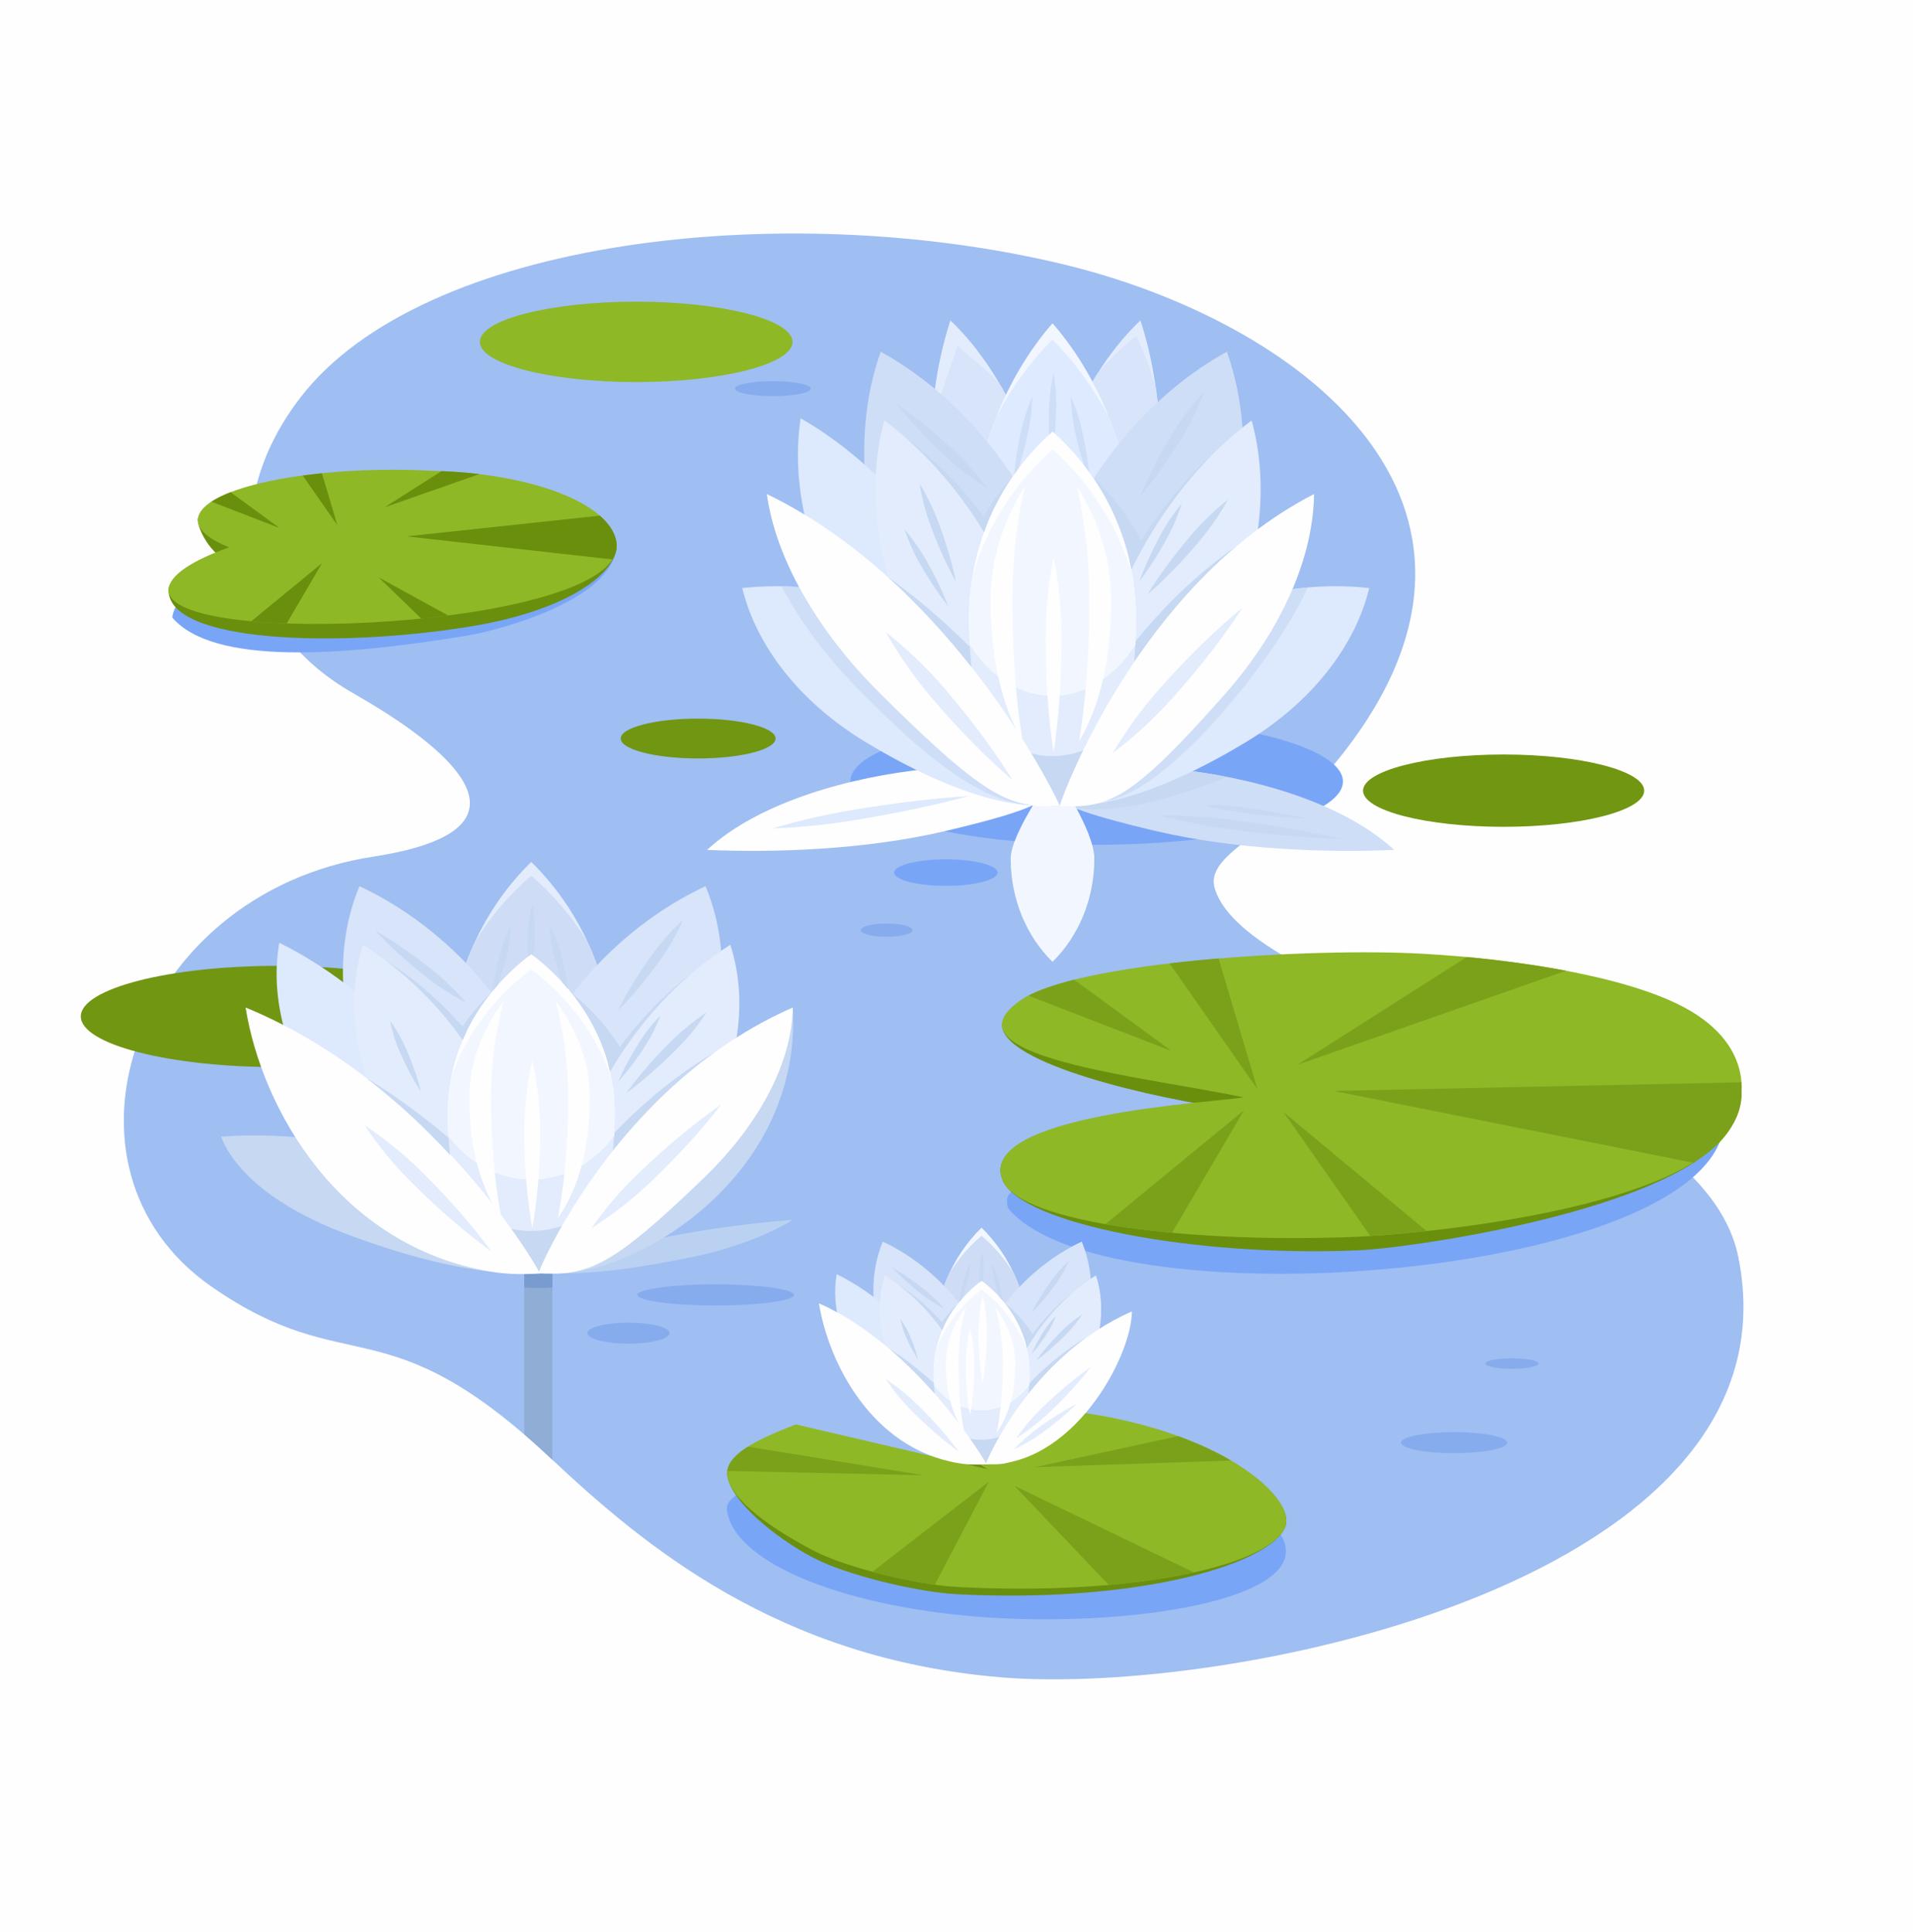 <?xml version="1.0" encoding="utf-8"?>
<!-- Generator: Adobe Illustrator 16.0.0, SVG Export Plug-In . SVG Version: 6.00 Build 0)  -->
<!DOCTYPE svg PUBLIC "-//W3C//DTD SVG 1.1//EN" "http://www.w3.org/Graphics/SVG/1.1/DTD/svg11.dtd">
<svg version="1.1" id="Layer_1" xmlns="http://www.w3.org/2000/svg" xmlns:xlink="http://www.w3.org/1999/xlink" x="0px" y="0px"
	 width="595.276px" height="601.238px" viewBox="0 0 595.276 601.238" enable-background="new 0 0 595.276 601.238"
	 xml:space="preserve">
<rect x="0" y="0" width="595.276" height="601.238" fill="#333333" stroke="none"/>
<g>
	<rect y="0" fill-rule="evenodd" clip-rule="evenodd" fill="#FEFEFE" width="595.277" height="601.237"/>
	<path fill-rule="evenodd" clip-rule="evenodd" fill="#9FBEF2" d="M93.543,123.625c-24.746,32.095-20.494,71.032,16.356,92.104
		c20.24,11.538,66.983,41.485,6.265,50.848c-74.608,11.48-103.776,96.885-50.145,133.961c42.52,29.403,53.547,4.695,105.364,53.281
		c28.942,27.142,70.64,62.3,139.891,68.141c72.199,6.069,249.959-30.406,229.635-130.813
		c-11.68-57.604-151.229-78.705-162.822-114.378c-3.855-11.825,20.75-17.837,40.025-42.574
		c60.576-77.788-13.721-134.563-88.412-152.227C243.468,61.613,131.612,74.325,93.543,123.625L93.543,123.625z"/>
	<path fill-rule="evenodd" clip-rule="evenodd" fill="#79A5F7" d="M149.188,150.167c-0.397-0.029-0.766-0.086-1.163-0.144h-0.198
		c-0.397-0.057-0.794-0.086-1.162-0.143h-0.199c-0.368-0.058-0.737-0.086-1.105-0.115l-0.34-0.057
		c-0.312-0.029-0.624-0.029-0.936-0.058l-0.482-0.058l-0.794-0.057l-0.68-0.058l-0.652-0.028c-0.284-0.029-0.595-0.058-0.879-0.058
		l-0.34-0.028c-0.397-0.028-0.794-0.058-1.191-0.058l-0.227-0.028c-1.134-0.058-2.296-0.086-3.458-0.114
		c-3.855-0.229-7.88-0.344-11.99-0.344c-7.597,0-14.854,0.4-21.487,1.088l0,0c-0.454,0.058-0.907,0.086-1.36,0.143h-0.028
		c-0.397,0.058-0.794,0.086-1.163,0.144l-0.34,0.028l-0.879,0.115l-0.397,0.057l-0.85,0.115l-0.482,0.057l-0.284,0.058l0,0
		c-8.73,1.202-16.186,3.006-21.628,5.182l-0.396,0.144l-0.369,0.172l-0.397,0.172l-0.368,0.143l-0.369,0.172l-0.255,0.114
		c-0.17,0.086-0.312,0.172-0.482,0.258l-0.198,0.086c-0.17,0.086-0.34,0.172-0.51,0.258l-0.113,0.058
		c-0.17,0.086-0.369,0.2-0.539,0.286l-0.085,0.058c-0.17,0.085-0.369,0.2-0.539,0.286l-0.028,0.028
		c-0.199,0.114-0.369,0.229-0.539,0.344h-0.028c-0.199,0.114-0.369,0.229-0.539,0.372l0,0c-2.325,1.546-3.713,3.264-3.997,5.039
		c-0.057,0.143-0.085,0.372-0.085,0.687c0,0.315,0.057,0.659,0.113,0.974c0.482,2.262,2.268,6.241,5.159,9.134
		c-8.759,3.692-16.299,13.714-16.299,17.607c12.756,14.916,53.008,12.024,92.126,5.525c9.383-1.574,44.958-10.937,46.12-27.714
		C192.926,154.918,149.244,150.195,149.188,150.167L149.188,150.167z"/>
	<path fill-rule="evenodd" clip-rule="evenodd" fill="#79A5F7" d="M341.236,262.884c42.207,0,76.648-8.847,76.648-19.698
		c0-10.851-34.441-19.697-76.648-19.697c-42.209,0-76.622,8.847-76.622,19.697C264.614,254.038,299.027,262.884,341.236,262.884
		L341.236,262.884z"/>
	<path fill-rule="evenodd" clip-rule="evenodd" fill="#79A5F7" d="M536.513,347.257c2.523,49.817-190.545,65.679-222.406,29.232
		c-0.85-1.003-0.766-2.291-0.709-3.321c0.682-11.939,101.623-22.188,123.932-24.422c-27.496-4.638-58.139-12.884-59.414-21.702
		l-0.029-0.086c0-0.028,0-0.086-0.027-0.114c0-0.086,0-0.2,0-0.286c-0.086-2.062,1.559-4.323,5.441-6.871
		c0.795-0.544,1.758-1.06,2.836-1.575c0.311-0.143,0.652-0.314,1.02-0.458l0.057-0.028c0.369-0.172,0.738-0.315,1.105-0.458
		l0.057-0.029c0.398-0.143,0.795-0.314,1.191-0.458l0.057-0.028c0.396-0.144,0.822-0.286,1.248-0.43l0.057-0.028
		c0.424-0.144,0.85-0.286,1.275-0.401l0.141-0.057c0.396-0.144,0.822-0.258,1.275-0.401l0.199-0.057
		c0.426-0.114,0.85-0.258,1.305-0.372l0.197-0.058c0.426-0.114,0.879-0.229,1.332-0.344l0.256-0.086
		c0.453-0.114,0.879-0.229,1.332-0.344l0.34-0.057c0.426-0.114,0.879-0.229,1.332-0.315l0.34-0.086l0.057-0.028l0,0
		c8.363-1.918,18.625-3.464,29.709-4.638h0.027l1.078-0.115l1.303-0.143l0.908-0.086c0.453-0.058,0.877-0.086,1.303-0.144
		l1.049-0.086l1.219-0.114l1.332-0.144l0.682-0.057c0.594-0.058,1.189-0.086,1.814-0.144l0.367-0.028l0.086-0.028h0.254
		c0.482-0.058,0.992-0.086,1.475-0.144l0.68-0.028c23.869-1.919-14.881,3.206,1.334,4.065c4.732,0.229,9.609,0.572,14.512,1.002
		h0.057c0.795,0.086,1.588,0.143,2.383,0.229l0.566,0.058l0.879,0.086l0.367,0.028c0.482,0.058,0.992,0.086,1.475,0.144l0.227,0.028
		c0.426,0.058,0.879,0.086,1.332,0.144h0.057c0.766,0.086,1.531,0.172,2.297,0.258l0.426,0.028l1.105,0.144h0.113l1.105,0.143
		l0.793,0.086l0.539,0.086l0.68,0.058l0.625,0.086c0.367,0.057,0.736,0.086,1.105,0.143l0.227,0.028l0.906,0.115l0.736,0.114
		l0.652,0.086l0.709,0.086l0.766,0.114l0.51,0.086l1.021,0.144l0.197,0.028c0.396,0.058,0.766,0.114,1.135,0.172l0.311,0.028
		l1.021,0.172l0.369,0.058c0.396,0.057,0.764,0.114,1.162,0.172l0.17,0.028c0.367,0.058,0.709,0.114,1.076,0.172l0.396,0.058
		c0.369,0.086,0.738,0.143,1.105,0.2l0.143,0.028c0.426,0.058,0.822,0.144,1.219,0.2c14.457,2.52,27.582,5.955,36.709,10.422
		c12.246,6.013,9.779,10.393,10.346,17.894l0,0C536.542,345.683,536.542,346.485,536.513,347.257L536.513,347.257z"/>
	<path fill-rule="evenodd" clip-rule="evenodd" fill="#79A5F7" d="M226.176,469.481c0,0.143,0.028,0.286,0.028,0.429
		c2.381,17.322,39.118,30.835,82.291,33.498c48.104,2.949,102.443-6.929,89.801-26.168c-14.939-22.762-89.234-24.021-121.04-21.645
		c5.074,3.865,13.635,7.759,23.159,11.767l-52.838-9.161c-6.009,1.718-11.168,3.378-14.91,5.124l0,0l-0.028,0.029l-0.142,0.057
		l-0.227,0.115l-0.142,0.057l-0.227,0.114l-0.142,0.058l-0.17,0.114l-0.198,0.086l-0.142,0.058l-0.227,0.144l-0.085,0.028
		l-0.198,0.114l-0.142,0.086l-0.198,0.114l0,0c-0.085,0.058-0.198,0.115-0.284,0.172l-0.057,0.029l-0.198,0.114l-0.057,0.028
		c-0.312,0.2-0.567,0.372-0.822,0.573l-0.057,0.028l-0.17,0.114l-0.057,0.058c-0.057,0.057-0.142,0.086-0.199,0.143l-0.028,0.029
		c-0.283,0.229-0.539,0.458-0.793,0.687l0,0C226.687,467.448,226.176,468.421,226.176,469.481L226.176,469.481z"/>
	<path fill-rule="evenodd" clip-rule="evenodd" fill="#6A8F0D" d="M317.935,313.474c17.348-12.455,90.764-14.373,124.922-12.397
		c28.744,1.632,62.957,6.929,81.184,16.635c23.104,12.34,20.496,27.943,10.943,37.792c-21.855,22.532-97.74,32.982-111.998,33.583
		c-51.193,2.233-105.193-8.245-110.947-21.701c-8.76-20.614,65.791-19.984,74.977-21.674c-30.133-4.065-74.184-14.802-75.203-26.397
		C311.613,317.024,313.937,316.337,317.935,313.474L317.935,313.474z"/>
	<path fill-rule="evenodd" clip-rule="evenodd" fill="#8EB826" d="M317.226,311.527c17.348-12.454,91.473-16.663,125.631-14.716
		c28.744,1.632,62.957,6.929,81.184,16.663c23.104,12.311,20.496,32.181,10.943,42.029c-21.855,22.532-97.74,28.716-111.998,29.346
		c-51.193,2.205-105.193-4.008-110.947-17.464c-8.76-20.614,65.791-24.25,74.977-25.911
		C355.097,334.889,293.102,328.792,317.226,311.527L317.226,311.527z"/>
	<path fill-rule="evenodd" clip-rule="evenodd" fill="#7BA11B" d="M526.847,361.831l-111.826-22.332l126.879-2.69
		c0.539,7.243-2.438,14.057-6.916,18.695C532.773,357.765,530.023,359.883,526.847,361.831L526.847,361.831z M320.003,309.837
		c3.572-1.86,8.447-3.492,14.23-4.953l30.359,22.189L320.003,309.837z M363.941,299.817c4.961-0.602,10.063-1.116,15.25-1.546
		l12.104,40.684L363.941,299.817z M456.435,297.813c10.346,0.974,20.92,2.376,30.898,4.266l-83.566,29.261L456.435,297.813z
		 M443.935,383.103c-7.285,0.802-13.381,1.288-17.52,1.546l-27.041-38.594L443.935,383.103z M364.707,383.647
		c-7.455-0.688-14.43-1.575-20.75-2.691l43.115-35.416L364.707,383.647z"/>
	<path fill-rule="evenodd" clip-rule="evenodd" fill="#6A8F0E" d="M247.663,445.545c-12.898,4.925-21.969,7.387-21.345,13.485
		c0.822,8.017,15.194,19.755,27.042,25.882c10.375,5.382,32.258,10.564,44.306,11.194c53.943,2.863,95.925-8.417,102.048-20.413
		c5.158-10.078-25.314-33.384-82.375-35.53c-10.914-0.43-24.152-2.005-39.998-0.43c6.264,6.441,17.886,12.912,30.019,19.727
		L247.663,445.545z"/>
	<path fill-rule="evenodd" clip-rule="evenodd" fill="#8EB826" d="M247.663,443.284c-12.898,4.925-21.969,9.648-21.345,15.747
		c0.822,8.017,15.194,17.493,27.042,23.62c10.375,5.354,32.258,10.536,44.306,11.194c53.943,2.863,95.925-6.155,102.048-18.151
		c5.158-10.078-25.314-35.646-82.375-37.821c-10.914-0.4-24.152,0.286-39.998,1.861l30.019,17.465L247.663,443.284z"/>
	<path fill-rule="evenodd" clip-rule="evenodd" fill="#7BA11B" d="M232.752,450.184c-3.742,2.348-6.094,4.81-6.435,7.558
		l61.087,1.346L232.752,450.184z M271.474,489.121l36.199-28l-16.782,32.037C284.967,492.328,278.05,490.896,271.474,489.121
		L271.474,489.121z M371.509,489.322l-55.842-26.941l29.338,30.835C354.927,492.356,363.884,491.01,371.509,489.322L371.509,489.322
		z M383.074,454.507l-60.916,2.061l44.447-9.648C372.955,449.21,378.482,451.816,383.074,454.507L383.074,454.507z M298.035,438.102
		l9.496,17.837l-4.166-18.037C301.634,437.958,299.849,438.016,298.035,438.102L298.035,438.102z"/>
	<path fill-rule="evenodd" clip-rule="evenodd" fill="#8EB826" d="M197.972,118.902c26.787,0,48.643-5.611,48.643-12.512
		c0-6.899-21.855-12.511-48.643-12.511c-26.788,0-48.643,5.611-48.643,12.511C149.329,113.291,171.184,118.902,197.972,118.902
		L197.972,118.902z"/>
	<path fill-rule="evenodd" clip-rule="evenodd" fill="#6A8F0D" d="M149.188,152.027L149.188,152.027
		c-0.425-0.057-0.851-0.114-1.276-0.172h-0.113c-0.425-0.057-0.851-0.085-1.304-0.143h-0.085c-0.396-0.058-0.822-0.086-1.247-0.114
		l-0.227-0.029c-0.34-0.028-0.709-0.057-1.078-0.086l-0.51-0.057l-0.822-0.058l-0.68-0.058l-0.709-0.028l-0.85-0.058l-0.425-0.028
		c-0.312-0.028-0.624-0.028-0.936-0.057l-0.567-0.029c-1.134-0.057-2.296-0.086-3.458-0.114c-4.025-0.229-8.192-0.344-12.473-0.344
		c-7.852,0-15.364,0.401-22.252,1.088h-0.028h-0.057c-0.425,0.058-0.822,0.086-1.219,0.144l-0.227,0.028
		c-0.397,0.028-0.765,0.086-1.134,0.114l-0.312,0.029l-0.907,0.114l-0.652,0.086l-0.567,0.086l-0.737,0.086l-0.142,0.028
		c-9.1,1.231-16.81,3.006-22.479,5.211l-0.312,0.114c-0.17,0.058-0.312,0.144-0.482,0.2l-0.312,0.115
		c-0.142,0.057-0.255,0.114-0.397,0.172l-0.368,0.171l-0.369,0.172c-0.142,0.058-0.284,0.115-0.425,0.172l-0.255,0.144
		c-0.142,0.058-0.312,0.143-0.454,0.2l-0.199,0.114c-0.17,0.086-0.34,0.172-0.51,0.258l-0.085,0.058
		c-0.198,0.086-0.396,0.2-0.567,0.314h-0.057c-0.17,0.115-0.369,0.229-0.539,0.344l-0.057,0.028c-0.17,0.086-0.34,0.201-0.51,0.315
		c-2.721,1.775-4.252-1.288-4.252,1.288c0,2.577,3.6,10.508,9.751,12.941c-11.622,4.094-18.878,4.409-18.878,8.847
		c0,16.462,52.639,17.951,93.175,11.452c30.784-4.925,44.929-16.177,46.176-24.05C193.294,161.417,175.72,155.234,149.188,152.027
		L149.188,152.027z"/>
	<path fill-rule="evenodd" clip-rule="evenodd" fill="#8EB826" d="M122.428,146.187c4.28,0,8.447,0.114,12.473,0.343
		c31.805,0.773,56.976,10.994,56.976,23.478c0,25.28-139.436,32.237-139.436,13.628c0-4.438,7.257-9.219,18.878-13.313
		c-6.151-2.434-9.751-5.354-9.751-8.475C61.568,153.201,88.838,146.187,122.428,146.187L122.428,146.187z"/>
	<path fill-rule="evenodd" clip-rule="evenodd" fill="#6A8F0D" d="M139.464,191.537l-21.6-11.824l13.238,12.798
		C133.937,192.224,136.715,191.91,139.464,191.537L139.464,191.537z"/>
	<path fill-rule="evenodd" clip-rule="evenodd" fill="#6A8F0D" d="M89.206,194.028l10.999-18.781L78.179,193.34
		C81.638,193.656,85.323,193.885,89.206,194.028L89.206,194.028z"/>
	<path fill-rule="evenodd" clip-rule="evenodd" fill="#6A8F0D" d="M65.792,156.122l21.175,8.188l-15.222-11.138
		C69.392,154.088,67.379,155.062,65.792,156.122L65.792,156.122z"/>
	<path fill-rule="evenodd" clip-rule="evenodd" fill="#6A8F0D" d="M100.176,147.275l4.791,16.147l-10.771-15.432
		C96.123,147.733,98.107,147.475,100.176,147.275L100.176,147.275z"/>
	<path fill-rule="evenodd" clip-rule="evenodd" fill="#6A8F0D" d="M149.188,147.533l-29.509,10.335l17.716-11.252
		C141.449,146.759,145.389,147.074,149.188,147.533L149.188,147.533z"/>
	<path fill-rule="evenodd" clip-rule="evenodd" fill="#6A8F0D" d="M190.573,174.101l-64.035-7.187l60.123-6.441
		c3.345,2.92,5.216,6.155,5.216,9.534C191.877,171.439,191.395,172.785,190.573,174.101L190.573,174.101z"/>
	<path fill-rule="evenodd" clip-rule="evenodd" fill="#719612" d="M467.886,257.301c24.096,0,43.74-5.039,43.74-11.252
		c0-6.185-19.645-11.252-43.74-11.252c-24.094,0-43.738,5.067-43.738,11.252C424.148,252.262,443.792,257.301,467.886,257.301
		L467.886,257.301z"/>
	<path fill-rule="evenodd" clip-rule="evenodd" fill="#F2F7FF" d="M290.495,418.662c0-14.572,5.782-27.686,14.938-36.618
		c9.156,8.933,14.939,22.046,14.939,36.618C320.373,467.992,290.495,467.992,290.495,418.662L290.495,418.662z"/>
	<path fill-rule="evenodd" clip-rule="evenodd" fill="#CEDDF5" d="M290.495,418.662c0-8.017,1.757-15.604,4.847-22.303
		c2.721-4.438,6.123-8.446,10.091-11.824c3.969,3.378,7.371,7.387,10.092,11.824c3.09,6.699,4.848,14.286,4.848,22.303
		c0,1.861-0.029,3.665-0.113,5.383c-0.113-1.146-0.283-2.291-0.482-3.407c-2.58-7.587-7.625-14.286-14.344-19.354
		c-6.718,5.068-11.764,11.768-14.343,19.354c-0.199,1.116-0.369,2.262-0.482,3.407C290.523,422.327,290.495,420.523,290.495,418.662
		L290.495,418.662z M319.55,431.889c-4.281,31.665-23.954,31.665-28.234,0C298.914,441.166,311.953,441.166,319.55,431.889
		L319.55,431.889z"/>
	<path fill-rule="evenodd" clip-rule="evenodd" fill="#D7E4FA" d="M305.376,416.744c-6.633-13.686-18.028-24.422-30.671-30.377
		c-4.536,10.822-3.997,24.622,2.636,38.308C299.763,470.941,327.798,462.982,305.376,416.744L305.376,416.744z"/>
	<path fill-rule="evenodd" clip-rule="evenodd" fill="#C6D8F2" d="M305.376,416.744c-1.984-4.065-4.365-7.845-7.087-11.338
		c-6.973,6.699-11.225,15.547-11.225,25.224c0,4.581,0.454,8.617,1.19,12.082C307.417,467.419,324.228,455.624,305.376,416.744
		L305.376,416.744z"/>
	<path fill-rule="evenodd" clip-rule="evenodd" fill="#D7E4FA" d="M305.943,416.744c6.635-13.686,18.029-24.422,30.672-30.377
		c4.535,10.822,3.996,24.622-2.637,38.308C311.556,470.941,283.521,462.982,305.943,416.744L305.943,416.744z"/>
	<path fill-rule="evenodd" clip-rule="evenodd" fill="#C6D8F2" d="M305.943,416.744c1.928-3.951,4.252-7.673,6.889-11.108
		c8.447,6.899,13.721,16.663,13.721,27.456c0,2.863-1.844,6.729-4.195,10.536c-4.338,5.411-8.533,8.933-12.219,10.708
		c-3.174-3.551-8.957-10.393-11.792-15.947C299.396,432.547,301.804,425.304,305.943,416.744L305.943,416.744z"/>
	<path fill-rule="evenodd" clip-rule="evenodd" fill="#DDE9FC" d="M260.362,396.531c-1.899,10.765,1.842,23.448,11.537,35.043
		c15.591,18.639,29.452,25.481,36.37,23.764C308.523,455.28,293.669,412.821,260.362,396.531L260.362,396.531z"/>
	<path fill-rule="evenodd" clip-rule="evenodd" fill="#E2ECFC" d="M275.357,396.875c-3.402,10.479-1.474,23.477,6.52,35.988
		c12.841,20.098,19.22,23.619,26.306,22.646C308.439,455.48,306.113,416.514,275.357,396.875L275.357,396.875z"/>
	<path fill-rule="evenodd" clip-rule="evenodd" fill="#E2ECFC" d="M341.037,396.875c3.43,10.479,1.502,23.477-6.492,35.988
		c-12.869,20.098-19.219,23.619-26.334,22.646C307.957,455.48,310.308,416.514,341.037,396.875L341.037,396.875z"/>
	<path fill-rule="evenodd" clip-rule="evenodd" fill="#C6D8F2" d="M310.195,442.826c6.18-8.818,15.506-19.354,28.318-26.884
		c-16.555,11.853-26.221,28.172-29.961,35.645C308.835,449.411,309.345,446.376,310.195,442.826L310.195,442.826z M312.605,455.423
		c-0.736,0.143-1.445,0.229-2.182,0.229C311.16,455.624,311.896,455.538,312.605,455.423L312.605,455.423z"/>
	<path fill-rule="evenodd" clip-rule="evenodd" fill="#C6D8F2" d="M290.495,426.964c0-11.338,5.782-21.473,14.938-28.401
		c9.156,6.929,14.939,17.063,14.939,28.401C320.373,465.214,290.495,465.214,290.495,426.964L290.495,426.964z"/>
	<path fill-rule="evenodd" clip-rule="evenodd" fill="#E2ECFC" d="M290.495,426.964c0-11.338,5.782-21.473,14.938-28.401
		c9.156,6.929,14.939,17.063,14.939,28.401c0,6.185-0.795,11.396-2.098,15.575c-7.285,7.358-18.396,7.358-25.683,0
		C291.288,438.36,290.495,433.149,290.495,426.964L290.495,426.964z"/>
	<path fill-rule="evenodd" clip-rule="evenodd" fill="#FEFEFE" d="M290.495,426.964c0-11.338,5.782-21.473,14.938-28.401
		c9.156,6.929,14.939,17.063,14.939,28.401c0,1.375-0.029,2.72-0.113,4.009c-7.711,10.479-21.97,10.479-29.651,0
		C290.523,429.684,290.495,428.339,290.495,426.964L290.495,426.964z"/>
	<path fill-rule="evenodd" clip-rule="evenodd" fill="#F2F7FF" d="M290.495,426.964c0-2.147,0.198-4.266,0.595-6.327
		c2.58-7.587,7.625-14.286,14.343-19.354c6.719,5.068,11.764,11.768,14.344,19.354c0.396,2.062,0.596,4.18,0.596,6.327
		c0,1.375-0.029,2.72-0.113,4.009c-7.711,10.479-21.97,10.479-29.651,0C290.523,429.684,290.495,428.339,290.495,426.964
		L290.495,426.964z"/>
	<path fill-rule="evenodd" clip-rule="evenodd" fill="#FEFEFE" d="M352.234,408.097c-0.227,14.916-19.049,48.672-45.496,47.555
		C306.511,455.624,320.429,422.011,352.234,408.097L352.234,408.097z"/>
	<path fill-rule="evenodd" clip-rule="evenodd" fill="#FEFEFE" d="M254.834,405.578c2.92,18.209,16.243,45.15,43.285,49.73
		c2.692,0.487,5.499,0.602,8.845,0.344C307.191,455.652,285.902,419.377,254.834,405.578L254.834,405.578z"/>
	<path fill-rule="evenodd" clip-rule="evenodd" fill="#C6D8F2" d="M319.181,418.175c3.826-5.755,8.703-11.366,14.91-16.147
		c-6.207,5.268-10.941,11.366-14.57,17.521l-0.027-0.172l-0.057-0.286l-0.086-0.286l-0.057-0.172
		c-0.027-0.114-0.057-0.229-0.084-0.344L319.181,418.175L319.181,418.175z"/>
	<path fill-rule="evenodd" clip-rule="evenodd" fill="#C6D8F2" d="M290.58,430.343c-4.337-3.665-8.419-7.301-13.805-10.594l0,0
		c5.272,4.523,10.006,9.334,14.06,13.943C290.721,432.633,290.636,431.173,290.58,430.343L290.58,430.343z"/>
	<path fill-rule="evenodd" clip-rule="evenodd" fill="#FEFEFE" d="M309.798,406.981c3.912,5.21,6.123,11.108,6.123,17.321
		c0,9.391-2.268,16.548-5.727,21.473c1.162-6.127,1.844-13.313,1.844-21.559C312.039,418.232,311.273,412.449,309.798,406.981
		L309.798,406.981z"/>
	<path fill-rule="evenodd" clip-rule="evenodd" fill="#FEFEFE" d="M300.472,406.981c-3.912,5.21-6.123,11.108-6.123,17.321
		c0,9.391,2.268,16.548,5.726,21.473c-1.162-6.127-1.843-13.313-1.843-21.559C298.233,418.232,299.027,412.449,300.472,406.981
		L300.472,406.981z"/>
	<path fill-rule="evenodd" clip-rule="evenodd" fill="#FEFEFE" d="M305.773,403.172c-0.822,3.665-1.275,7.473-1.275,11.396
		c0,5.926,0.453,11.194,1.275,15.804c0.822-4.609,1.305-9.878,1.305-15.804C307.078,410.645,306.625,406.837,305.773,403.172
		L305.773,403.172z"/>
	<path fill-rule="evenodd" clip-rule="evenodd" fill="#E2ECFC" d="M275.612,429.14c2.353,3.579,5.188,7.015,8.447,10.278
		c4.933,4.925,9.723,9.019,14.258,12.312c-3.175-4.323-7.171-8.99-12.132-13.914C282.926,434.551,279.382,431.66,275.612,429.14
		L275.612,429.14z"/>
	<path fill-rule="evenodd" clip-rule="evenodd" fill="#E2ECFC" d="M316.205,447.607c3.828-2.462,7.428-5.297,10.771-8.475
		c5.074-4.838,9.186-9.448,12.445-13.714c-4.592,3.235-9.469,7.243-14.543,12.082C321.535,440.678,318.642,444.085,316.205,447.607
		L316.205,447.607z"/>
	<path fill-rule="evenodd" clip-rule="evenodd" fill="#C6D8F2" d="M280.176,410.473c0.369,1.833,0.936,3.665,1.701,5.497
		c1.219,2.749,2.495,5.125,3.798,7.158c-0.539-2.262-1.389-4.781-2.579-7.559C282.302,413.766,281.31,412.048,280.176,410.473
		L280.176,410.473z"/>
	<path fill-rule="evenodd" clip-rule="evenodd" fill="#C6D8F2" d="M328.564,409.529c-1.389,1.402-2.637,2.978-3.742,4.695
		c-1.643,2.576-2.891,4.981-3.826,7.129c1.645-1.832,3.316-4.008,4.961-6.613C327.033,413.05,327.912,411.304,328.564,409.529
		L328.564,409.529z"/>
	<path fill-rule="evenodd" clip-rule="evenodd" fill="#C6D8F2" d="M336.841,408.927c-2.41,1.632-4.678,3.465-6.746,5.555
		c-3.146,3.178-5.697,6.155-7.682,8.933c2.863-2.119,5.895-4.753,9.07-7.902C333.552,413.422,335.339,411.218,336.841,408.927
		L336.841,408.927z"/>
	<path fill-rule="evenodd" clip-rule="evenodd" fill="#C6D8F2" d="M305.632,389.574c-0.482,1.804-0.766,3.693-0.822,5.64
		c-0.057,1.346-0.057,2.605,0,3.808c0.197-0.143,0.426-0.314,0.623-0.458c0.143,0.086,0.283,0.2,0.396,0.286
		c0.113-1.145,0.199-2.348,0.256-3.607C306.142,393.295,306,391.406,305.632,389.574L305.632,389.574z"/>
	<path fill-rule="evenodd" clip-rule="evenodd" fill="#C6D8F2" d="M301.804,393.181c-0.85,1.718-1.529,3.521-2.012,5.411
		c-0.623,2.376-0.992,4.523-1.22,6.499c0.256-0.315,0.54-0.63,0.794-0.916c0.625-1.633,1.162-3.407,1.674-5.326
		C301.521,396.931,301.777,395.042,301.804,393.181L301.804,393.181z"/>
	<path fill-rule="evenodd" clip-rule="evenodd" fill="#C6D8F2" d="M308.722,393.181c0.057,1.86,0.311,3.75,0.793,5.668
		c0.453,1.719,0.965,3.321,1.502,4.781c0.34,0.373,0.652,0.716,0.965,1.089c-0.227-1.861-0.625-3.923-1.219-6.127
		C310.281,396.703,309.572,394.899,308.722,393.181L308.722,393.181z"/>
	<path fill-rule="evenodd" clip-rule="evenodd" fill="#C6D8F2" d="M332.589,392.408c-2.041,1.89-3.939,4.008-5.613,6.355
		c-2.521,3.522-4.479,6.786-5.951,9.792c2.438-2.491,4.959-5.468,7.482-8.99C330.179,397.247,331.541,394.841,332.589,392.408
		L332.589,392.408z"/>
	<path fill-rule="evenodd" clip-rule="evenodd" fill="#C6D8F2" d="M293.754,407.209c-1.786-2.09-3.827-4.094-6.18-5.955
		c-3.543-2.806-6.888-5.096-10.035-6.899c2.353,2.548,5.272,5.239,8.816,8.045C288.68,404.261,291.175,405.864,293.754,407.209
		L293.754,407.209z"/>
	<path fill-rule="evenodd" clip-rule="evenodd" fill="#C6D8F2" d="M279.468,399.737L279.468,399.737
		c5.584,4.209,10.091,9.076,13.72,14.144c0.227-0.516,0.453-1.03,0.708-1.518C289.956,407.725,285.222,403.402,279.468,399.737
		L279.468,399.737z"/>
	<path fill-rule="evenodd" clip-rule="evenodd" fill="#FEFEFE" d="M301.861,413.222c-0.85,3.664-1.275,7.501-1.275,11.395
		c0,5.955,0.455,11.224,1.275,15.833c0.822-4.609,1.305-9.878,1.305-15.833C303.166,420.723,302.712,416.886,301.861,413.222
		L301.861,413.222z"/>
	<path fill-rule="evenodd" clip-rule="evenodd" fill="#E2ECFC" d="M315.582,450.986c3.09-1.432,6.066-3.149,8.844-5.183
		c4.252-3.092,7.768-6.099,10.631-8.933c-3.742,1.918-7.768,4.409-12.02,7.501C320.23,446.405,317.736,448.638,315.582,450.986
		L315.582,450.986z"/>
	<path fill-rule="evenodd" clip-rule="evenodd" fill="#719612" d="M217.247,236.029c13.266,0,24.095-2.777,24.095-6.213
		c0-3.407-10.829-6.185-24.095-6.185s-24.094,2.777-24.094,6.185C193.153,233.251,203.981,236.029,217.247,236.029L217.247,236.029z
		"/>
	<path fill-rule="evenodd" clip-rule="evenodd" fill="#CFDEF7" d="M359.689,258.618c24.832,5.841,53.064,6.786,74.154,5.869
		c-32.543-30.09-115.201-31.207-106.242-17.636C329.669,250,334.857,252.749,359.689,258.618L359.689,258.618z"/>
	<path fill-rule="evenodd" clip-rule="evenodd" fill="#C6D8F2" d="M381.742,241.754c-30.699-6.012-59.641-3.235-54.141,5.097
		c0.963,1.488,2.664,2.892,6.773,4.581C344.523,253.035,360.765,250.458,381.742,241.754L381.742,241.754z"/>
	<path fill-rule="evenodd" clip-rule="evenodd" fill="#FEFEFE" d="M294.151,258.618c-24.831,5.841-53.064,6.786-74.126,5.869
		c32.514-30.09,115.201-31.207,106.215-17.636C324.171,250,319.011,252.749,294.151,258.618L294.151,258.618z"/>
	<path fill-rule="evenodd" clip-rule="evenodd" fill="#F2F7FF" d="M314.503,267.208c0,12.797,5.047,24.278,13.012,32.123
		c7.965-7.845,13.012-19.326,13.012-32.123c0-8.79-11.793-25.997-12.389-26.741C328.138,240.466,314.503,259.105,314.503,267.208
		L314.503,267.208z"/>
	<path fill-rule="evenodd" clip-rule="evenodd" fill="#DDE9FC" d="M296.646,198.122c-20.721-12.568-44.589-17.464-65.679-15.116
		c4.309,17.722,17.575,35.33,38.296,47.87C339.222,273.277,366.605,240.495,296.646,198.122L296.646,198.122z"/>
	<path fill-rule="evenodd" clip-rule="evenodd" fill="#DDE9FC" d="M360.425,198.122c20.721-12.568,44.59-17.464,65.65-15.116
		c-4.279,17.722-17.547,35.33-38.268,47.87C317.849,273.277,290.466,240.495,360.425,198.122L360.425,198.122z"/>
	<path fill-rule="evenodd" clip-rule="evenodd" fill="#E2ECFC" d="M322.837,164.682c5.84-28.517,17.803-51.535,32.033-64.963
		c7.057,21.502,8.504,49.646,2.664,78.133C337.748,274.193,303.052,261.023,322.837,164.682L322.837,164.682z"/>
	<path fill-rule="evenodd" clip-rule="evenodd" fill="#D7E4FA" d="M322.837,164.682c3.885-19.011,10.518-35.588,18.709-48.5
		c3.771-4.381,7.824-8.274,12.047-11.624c2.496,5.097,4.537,10.622,6.123,16.491c2.41,17.35,1.871,36.99-2.182,56.803
		c-5.953,28.945-13.238,47.984-19.984,57.861c-4.111,4.925-8.135,7.559-11.764,7.931C316.8,241.096,312.775,213.611,322.837,164.682
		L322.837,164.682z"/>
	<path fill-rule="evenodd" clip-rule="evenodd" fill="#E2ECFC" d="M327.798,164.682c-5.867-28.517-17.83-51.535-32.06-64.963
		c-7.03,21.502-8.504,49.646-2.665,78.133C312.861,274.193,347.556,261.023,327.798,164.682L327.798,164.682z"/>
	<path fill-rule="evenodd" clip-rule="evenodd" fill="#D7E4FA" d="M321.845,143.008c-3.004-8.561-6.604-16.376-10.602-23.247
		c-3.74-4.581-7.852-7.129-13.237-12.226c-2.239,6.843-5.301,15.289-8.221,24.536c-0.936,14.43,0.057,30.062,3.288,45.78
		c8.59,41.743,19.957,62.9,28.461,65.678c7.568-8.618,12.473-26.826,11.084-48.271c-0.512-5.067-1.248-10.479-2.184-16.291
		C327.175,163.136,324.398,151.626,321.845,143.008L321.845,143.008z"/>
	<path fill-rule="evenodd" clip-rule="evenodd" fill="#F2F7FF" d="M301.521,175.333c0-29.775,10.064-56.488,25.994-74.726
		c15.932,18.237,25.994,44.95,25.994,74.726C353.509,275.968,301.521,275.968,301.521,175.333L301.521,175.333z"/>
	<path fill-rule="evenodd" clip-rule="evenodd" fill="#DEEAFF" d="M301.521,175.333c0-16.405,3.033-31.866,8.447-45.494
		c4.707-9.075,10.631-17.235,17.547-24.164c6.889,6.929,12.842,15.089,17.547,24.164c5.414,13.628,8.447,29.089,8.447,45.494
		c0,3.808-0.086,7.443-0.227,10.965c-0.17-2.348-0.453-4.666-0.822-6.957c-4.479-15.489-13.266-29.117-24.945-39.51
		c-11.678,10.393-20.467,24.021-24.945,39.51c-0.367,2.291-0.65,4.609-0.822,6.957C301.607,182.776,301.521,179.14,301.521,175.333
		L301.521,175.333z M352.064,202.331c-7.455,64.59-41.641,64.619-49.096,0C316.177,221.227,338.853,221.227,352.064,202.331
		L352.064,202.331z"/>
	<path fill-rule="evenodd" clip-rule="evenodd" fill="#CFDEF7" d="M327.402,171.41c-11.537-27.914-31.323-49.816-53.349-61.956
		c-7.88,22.046-6.945,50.246,4.592,78.161C317.65,281.98,366.406,265.776,327.402,171.41L327.402,171.41z"/>
	<path fill-rule="evenodd" clip-rule="evenodd" fill="#C6D8F2" d="M327.402,171.41c-3.43-8.273-7.568-16.032-12.303-23.162
		c-12.131,13.686-19.531,31.723-19.531,51.535c0,9.333,0.766,17.521,2.069,24.65C330.945,274.823,360.199,250.745,327.402,171.41
		L327.402,171.41z"/>
	<path fill-rule="evenodd" clip-rule="evenodd" fill="#CFDEF7" d="M328.423,171.41c11.535-27.914,31.322-49.816,53.348-61.956
		c7.879,22.046,6.945,50.246-4.592,78.161C338.173,281.98,289.417,265.776,328.423,171.41L328.423,171.41z"/>
	<path fill-rule="evenodd" clip-rule="evenodd" fill="#C6D8F2" d="M328.423,171.41c3.344-8.073,7.369-15.66,11.961-22.646
		c14.713,14.058,23.867,33.956,23.867,56.029c0,5.841-3.174,13.743-7.283,21.444c-7.57,11.052-14.883,18.267-21.262,21.874
		c-5.498-7.272-15.59-21.215-20.521-32.553C317,203.676,321.195,188.875,328.423,171.41L328.423,171.41z"/>
	<path fill-rule="evenodd" clip-rule="evenodd" fill="#DDE9FC" d="M249.137,130.154c-3.345,21.959,3.175,47.87,20.041,71.519
		c27.099,38.021,51.251,52.021,63.269,48.5C332.902,250.057,307.048,163.422,249.137,130.154L249.137,130.154z"/>
	<path fill-rule="evenodd" clip-rule="evenodd" fill="#E2ECFC" d="M275.188,130.84c-5.925,21.388-2.551,47.928,11.338,73.466
		c22.366,41.027,33.421,48.214,45.78,46.209C332.759,250.43,328.707,170.952,275.188,130.84L275.188,130.84z"/>
	<path fill-rule="evenodd" clip-rule="evenodd" fill="#E2ECFC" d="M389.48,130.84c5.926,21.388,2.58,47.928-11.338,73.466
		c-22.338,41.027-33.42,48.214-45.779,46.209C331.91,250.43,335.962,170.952,389.48,130.84L389.48,130.84z"/>
	<path fill-rule="evenodd" clip-rule="evenodd" fill="#C6D8F2" d="M335.822,224.663c10.715-18.009,26.957-39.51,49.236-54.913
		c-28.771,24.192-45.609,57.519-52.129,72.778C333.412,238.033,334.318,231.877,335.822,224.663L335.822,224.663z M339.988,250.344
		c-1.275,0.314-2.523,0.458-3.77,0.458C337.494,250.745,338.74,250.601,339.988,250.344L339.988,250.344z"/>
	<path fill-rule="evenodd" clip-rule="evenodd" fill="#C6D8F2" d="M301.521,192.252c0-23.104,10.064-43.833,25.994-57.976
		c15.932,14.143,25.994,34.871,25.994,57.976C353.509,270.328,301.521,270.328,301.521,192.252L301.521,192.252z"/>
	<path fill-rule="evenodd" clip-rule="evenodd" fill="#E2ECFC" d="M301.521,192.252c0-23.104,10.064-43.833,25.994-57.976
		c15.932,14.143,25.994,34.871,25.994,57.976c0,12.655-1.361,23.248-3.656,31.78c-12.643,15.03-32.031,15.03-44.674,0
		C302.882,215.5,301.521,204.908,301.521,192.252L301.521,192.252z"/>
	<path fill-rule="evenodd" clip-rule="evenodd" fill="#FEFEFE" d="M301.521,192.252c0-23.104,10.064-43.833,25.994-57.976
		c15.932,14.143,25.994,34.871,25.994,57.976c0,2.835-0.057,5.583-0.199,8.218c-13.408,21.387-38.182,21.357-51.59,0
		C301.578,197.835,301.521,195.087,301.521,192.252L301.521,192.252z"/>
	<path fill-rule="evenodd" clip-rule="evenodd" fill="#F2F7FF" d="M301.521,192.252c0-4.38,0.369-8.703,1.049-12.912
		c4.479-15.489,13.268-29.117,24.945-39.51c11.68,10.393,20.467,24.021,24.945,39.51c0.68,4.209,1.049,8.532,1.049,12.912
		c0,2.835-0.057,5.583-0.199,8.218c-13.408,21.387-38.182,21.357-51.59,0C301.578,197.835,301.521,195.087,301.521,192.252
		L301.521,192.252z"/>
	<path fill-rule="evenodd" clip-rule="evenodd" fill="#FEFEFE" d="M408.898,153.745c-0.227,19.24-9.639,41.829-27.752,62.329
		c-29.111,32.896-35.828,35.444-51.363,34.729C329.386,250.773,353.593,182.175,408.898,153.745L408.898,153.745z"/>
	<path fill-rule="evenodd" clip-rule="evenodd" fill="#FEFEFE" d="M238.621,153.745c2.636,19.24,14.825,41.829,35.49,62.329
		c33.167,32.896,40.196,35.444,55.645,34.729C330.152,250.773,297.468,182.175,238.621,153.745L238.621,153.745z"/>
	<path fill-rule="evenodd" clip-rule="evenodd" fill="#C6D8F2" d="M351.439,174.331c6.635-11.768,15.109-23.19,25.938-32.954
		c-10.799,10.766-19.049,23.22-25.342,35.76l-0.057-0.372l-0.113-0.544l-0.141-0.573l-0.057-0.372
		c-0.059-0.258-0.115-0.486-0.172-0.716L351.439,174.331L351.439,174.331z"/>
	<path fill-rule="evenodd" clip-rule="evenodd" fill="#C6D8F2" d="M301.777,201.3c-7.541-7.53-16.045-14.974-25.427-21.702
		l0.028,0.058c9.95,9.019,18.624,18.667,25.881,27.886C302.06,205.538,301.89,203.448,301.777,201.3L301.777,201.3z"/>
	<path fill-rule="evenodd" clip-rule="evenodd" fill="#FEFEFE" d="M335.14,151.483c6.803,10.65,10.631,22.646,10.631,35.358
		c0,19.154-3.969,33.756-9.979,43.805c2.041-12.482,3.203-27.142,3.203-44.005C338.996,174.445,337.664,162.649,335.14,151.483
		L335.14,151.483z"/>
	<path fill-rule="evenodd" clip-rule="evenodd" fill="#FEFEFE" d="M318.871,151.483c-6.775,10.65-10.602,22.646-10.602,35.358
		c0,19.154,3.939,33.756,9.949,43.805c-2.041-12.482-3.203-27.142-3.203-44.005C315.015,174.445,316.347,162.649,318.871,151.483
		L318.871,151.483z"/>
	<path fill-rule="evenodd" clip-rule="evenodd" fill="#FEFEFE" d="M327.855,173.299c-1.615,8.217-2.465,16.749-2.465,25.51
		c0,13.313,0.879,25.109,2.465,35.416c1.561-10.307,2.467-22.103,2.467-35.416C330.322,190.048,329.472,181.516,327.855,173.299
		L327.855,173.299z"/>
	<path fill-rule="evenodd" clip-rule="evenodd" fill="#E2ECFC" d="M275.641,196.719c4.11,7.272,9.014,14.286,14.684,20.929
		c8.618,10.078,16.923,18.409,24.804,25.166c-5.5-8.847-12.473-18.352-21.091-28.43C288.369,207.77,282.189,201.873,275.641,196.719
		L275.641,196.719z"/>
	<path fill-rule="evenodd" clip-rule="evenodd" fill="#E2ECFC" d="M346.251,234.368c6.635-5.01,12.928-10.793,18.738-17.292
		c8.844-9.878,16.016-19.24,21.656-27.973c-7.994,6.586-16.469,14.745-25.313,24.651
		C355.521,220.253,350.503,227.182,346.251,234.368L346.251,234.368z"/>
	<path fill-rule="evenodd" clip-rule="evenodd" fill="#CFDEF7" d="M406.886,182.833c-8.732,20.127-42.492,63.359-62.873,66.422
		c8.617-3.12,18.084-11.652,37.133-33.182c9.355-10.594,16.414-21.76,21.063-32.725
		C403.767,183.148,405.326,182.948,406.886,182.833L406.886,182.833z"/>
	<path fill-rule="evenodd" clip-rule="evenodd" fill="#CFDEF7" d="M243.156,182.461c6.038,11.338,14.684,22.961,25.767,33.927
		c12.076,11.996,33.817,33.555,52.215,34.213c-10.744-1.346-20.553-8.245-47.028-34.527c-10.914-10.794-19.446-22.188-25.456-33.384
		C246.813,182.576,244.97,182.49,243.156,182.461L243.156,182.461z"/>
	<path fill-rule="evenodd" clip-rule="evenodd" fill="#C6D8F2" d="M281.452,164.739c1.219,3.579,2.778,7.129,4.734,10.564
		c2.977,5.24,5.953,9.648,8.873,13.342c-1.701-4.408-3.968-9.247-6.945-14.458C286.157,170.751,283.918,167.602,281.452,164.739
		L281.452,164.739z"/>
	<path fill-rule="evenodd" clip-rule="evenodd" fill="#C6D8F2" d="M367.74,156.666c-2.41,2.92-4.594,6.098-6.492,9.591
		c-2.863,5.269-5.045,10.164-6.662,14.573c2.863-3.723,5.756-8.217,8.617-13.485C365.103,163.851,366.605,160.273,367.74,156.666
		L367.74,156.666z"/>
	<path fill-rule="evenodd" clip-rule="evenodd" fill="#C6D8F2" d="M382.138,155.462c-4.166,3.293-8.105,7.101-11.707,11.338
		c-5.498,6.471-9.92,12.569-13.406,18.237c5.016-4.352,10.316-9.705,15.787-16.147C376.414,164.625,379.531,160.129,382.138,155.462
		L382.138,155.462z"/>
	<path fill-rule="evenodd" clip-rule="evenodd" fill="#CFDEF7" d="M327.855,115.982c-0.822,3.693-1.332,7.529-1.445,11.509
		c-0.084,2.72-0.057,5.325,0.029,7.788c0.34-0.344,0.707-0.659,1.076-1.002c0.227,0.229,0.482,0.429,0.709,0.63
		c0.199-2.319,0.34-4.781,0.426-7.358C328.763,123.569,328.48,119.704,327.855,115.982L327.855,115.982z"/>
	<path fill-rule="evenodd" clip-rule="evenodd" fill="#CFDEF7" d="M321.222,123.369c-1.502,3.464-2.693,7.157-3.543,11.022
		c-1.049,4.81-1.729,9.247-2.098,13.256c0.453-0.63,0.906-1.26,1.389-1.89c1.049-3.293,2.041-6.929,2.891-10.88
		C320.712,131.012,321.166,127.147,321.222,123.369L321.222,123.369z"/>
	<path fill-rule="evenodd" clip-rule="evenodd" fill="#CFDEF7" d="M333.212,123.369c0.113,3.778,0.568,7.644,1.418,11.509
		c0.793,3.521,1.672,6.785,2.607,9.792c0.566,0.716,1.135,1.46,1.672,2.204c-0.424-3.808-1.105-7.987-2.098-12.482
		C335.962,130.498,334.744,126.833,333.212,123.369L333.212,123.369z"/>
	<path fill-rule="evenodd" clip-rule="evenodd" fill="#C6D8F2" d="M374.769,121.736c-3.572,3.895-6.859,8.218-9.752,12.97
		c-4.422,7.187-7.822,13.857-10.375,19.984c4.252-5.039,8.617-11.138,13.041-18.323
		C370.574,131.614,372.927,126.718,374.769,121.736L374.769,121.736z"/>
	<path fill-rule="evenodd" clip-rule="evenodd" fill="#C6D8F2" d="M307.22,151.97c-3.119-4.295-6.691-8.389-10.745-12.168
		c-6.18-5.727-12.019-10.393-17.461-14.086c4.082,5.182,9.156,10.679,15.335,16.405C298.403,145.9,302.712,149.193,307.22,151.97
		L307.22,151.97z"/>
	<path fill-rule="evenodd" clip-rule="evenodd" fill="#C6D8F2" d="M282.359,136.71L282.359,136.71
		c9.694,8.589,17.52,18.523,23.869,28.859c0.367-1.06,0.764-2.091,1.189-3.093C300.585,153.029,292.337,144.182,282.359,136.71
		L282.359,136.71z"/>
	<path fill-rule="evenodd" clip-rule="evenodd" fill="#DDE9FC" d="M240.378,257.816c8.504-0.314,17.234-1.202,26.022-2.662
		c13.351-2.205,25.058-4.724,35.121-7.444c-10.602,0.688-22.592,2.091-35.943,4.295C256.762,253.464,248.343,255.44,240.378,257.816
		L240.378,257.816z"/>
	<path fill-rule="evenodd" clip-rule="evenodd" fill="#C6D8F2" d="M360.851,253.75c7.596,1.976,15.477,3.521,23.611,4.553
		c12.332,1.604,23.303,2.49,32.883,2.777c-9.523-2.205-20.467-4.151-32.797-5.755C376.441,254.266,368.503,253.78,360.851,253.75
		L360.851,253.75z"/>
	<path fill-rule="evenodd" clip-rule="evenodd" fill="#C6D8F2" d="M374.259,250.487c4.279,1.117,8.758,1.976,13.35,2.577
		c6.975,0.916,13.182,1.402,18.625,1.574c-5.414-1.26-11.594-2.348-18.566-3.264C383.074,250.773,378.568,250.487,374.259,250.487
		L374.259,250.487z"/>
	<path fill-rule="evenodd" clip-rule="evenodd" fill="#C6D8F2" d="M286.129,150.481c0.709,4.409,1.871,8.876,3.515,13.256
		c2.466,6.671,5.103,12.426,7.824,17.293c-1.134-5.469-2.892-11.566-5.357-18.237C290.495,158.412,288.482,154.289,286.129,150.481
		L286.129,150.481z"/>
	<path fill="#90ADD6" d="M171.893,391.95v62.328l-0.51-0.458c-0.793-0.744-1.587-1.488-2.381-2.204l-0.028-0.029
		c-0.766-0.716-1.531-1.402-2.296-2.09l-0.057-0.058c-0.737-0.658-1.474-1.316-2.211-1.946l-0.113-0.086
		c-0.397-0.344-0.793-0.688-1.162-1.03V391.95H171.893z"/>
	<path fill="#789CCF" d="M171.893,391.95v8.675c-1.417,0.144-2.891,0.229-4.394,0.229s-2.948-0.086-4.365-0.229v-8.675H171.893z"/>
	<path fill-rule="evenodd" clip-rule="evenodd" fill="#79A5F7" d="M294.321,275.682c8.874,0,16.102-1.861,16.102-4.152
		c0-2.262-7.229-4.122-16.102-4.122c-8.844,0-16.073,1.86-16.073,4.122C278.249,273.821,285.477,275.682,294.321,275.682
		L294.321,275.682z"/>
	<path fill-rule="evenodd" clip-rule="evenodd" fill="#87ACED" d="M275.924,291.514c4.422,0,8.022-0.916,8.022-2.062
		c0-1.145-3.6-2.062-8.022-2.062c-4.45,0-8.05,0.917-8.05,2.062C267.874,290.598,271.474,291.514,275.924,291.514L275.924,291.514z"
		/>
	<path fill-rule="evenodd" clip-rule="evenodd" fill="#87ACED" d="M195.562,418.146c7.03,0,12.784-1.488,12.784-3.292
		s-5.754-3.264-12.784-3.264s-12.756,1.46-12.756,3.264S188.532,418.146,195.562,418.146L195.562,418.146z"/>
	<path fill-rule="evenodd" clip-rule="evenodd" fill="#719612" d="M86.457,332.083c33.761,0,61.313-7.071,61.313-15.775
		c0-8.675-27.553-15.747-61.313-15.747c-33.789,0-61.313,7.072-61.313,15.747C25.143,325.012,52.667,332.083,86.457,332.083
		L86.457,332.083z"/>
	<path fill-rule="evenodd" clip-rule="evenodd" fill="#BAD1F2" d="M246.643,379.582c-5.329,3.492-16.81,8.617-30.728,11.48
		c-22.337,4.609-33.421,5.411-45.751,5.183C169.682,396.245,193.125,384.047,246.643,379.582L246.643,379.582z"/>
	<path fill-rule="evenodd" clip-rule="evenodd" fill="#C6D8F2" d="M134.419,363.176c-20.693-7.873-44.589-10.966-65.65-9.477
		c4.28,11.108,17.575,22.159,38.268,30.033C177.023,410.331,204.406,389.774,134.419,363.176L134.419,363.176z"/>
	<path fill-rule="evenodd" clip-rule="evenodd" fill="#C6D8F2" d="M198.227,351.352c45.326-23.42,33.902-24.938,48.473-37.821
		c3.146,55.371-53.858,85.748-76.536,82.484C157.861,394.269,168.378,366.784,198.227,351.352L198.227,351.352z"/>
	<path fill-rule="evenodd" clip-rule="evenodd" fill="#E2ECFC" d="M139.294,331.941c0-25.396,10.063-48.157,26.022-63.703
		c15.931,15.546,25.994,38.308,25.994,63.703C191.31,417.717,139.294,417.717,139.294,331.941L139.294,331.941z"/>
	<path fill-rule="evenodd" clip-rule="evenodd" fill="#CEDDF5" d="M139.294,331.941c0-13.972,3.062-27.171,8.476-38.795
		c4.706-7.759,10.63-14.716,17.546-20.613c6.888,5.897,12.813,12.854,17.518,20.613c5.414,11.624,8.476,24.823,8.476,38.795
		c0,3.234-0.085,6.327-0.227,9.333c-0.17-2.004-0.454-3.979-0.851-5.927c-4.45-13.198-13.238-24.822-24.917-33.669
		c-11.707,8.847-20.495,20.471-24.945,33.669c-0.369,1.947-0.652,3.923-0.851,5.927
		C139.379,338.268,139.294,335.175,139.294,331.941L139.294,331.941z M189.864,354.959c-7.455,55.056-41.669,55.056-49.124,0
		C153.978,371.049,176.626,371.049,189.864,354.959L189.864,354.959z"/>
	<path fill-rule="evenodd" clip-rule="evenodd" fill="#D7E4FA" d="M165.203,328.59c-11.565-23.791-31.351-42.487-53.348-52.823
		c-7.88,18.811-6.973,42.832,4.564,66.623C155.423,422.841,204.208,409.042,165.203,328.59L165.203,328.59z"/>
	<path fill-rule="evenodd" clip-rule="evenodd" fill="#C6D8F2" d="M165.203,328.59c-3.43-7.043-7.597-13.656-12.302-19.726
		c-12.132,11.624-19.531,27.026-19.531,43.89c0,7.96,0.737,14.974,2.069,21.015C168.747,416.744,197.972,396.215,165.203,328.59
		L165.203,328.59z"/>
	<path fill-rule="evenodd" clip-rule="evenodd" fill="#D7E4FA" d="M166.224,328.59c11.537-23.791,31.323-42.487,53.319-52.823
		c7.88,18.811,6.974,42.832-4.563,66.623C175.975,422.841,127.219,409.042,166.224,328.59L166.224,328.59z"/>
	<path fill-rule="evenodd" clip-rule="evenodd" fill="#C6D8F2" d="M166.224,328.59c3.316-6.899,7.37-13.341,11.934-19.297
		c14.712,11.968,23.896,28.945,23.896,47.756c0,4.953-3.203,11.71-7.285,18.295c-7.569,9.419-14.882,15.575-21.26,18.609
		c-5.527-6.155-15.59-18.065-20.551-27.714C154.771,356.076,158.995,343.478,166.224,328.59L166.224,328.59z"/>
	<path fill-rule="evenodd" clip-rule="evenodd" fill="#DDE9FC" d="M86.91,293.404c-3.316,18.725,3.203,40.827,20.069,60.982
		c27.099,32.41,51.25,44.349,63.269,41.371C170.702,395.643,144.822,321.777,86.91,293.404L86.91,293.404z"/>
	<path fill-rule="evenodd" clip-rule="evenodd" fill="#E2ECFC" d="M112.989,294.005c-5.924,18.237-2.58,40.855,11.339,62.614
		c22.337,34.986,33.42,41.113,45.779,39.396C170.561,395.958,166.479,328.19,112.989,294.005L112.989,294.005z"/>
	<path fill-rule="evenodd" clip-rule="evenodd" fill="#E2ECFC" d="M227.253,294.005c5.953,18.237,2.58,40.855-11.338,62.614
		c-22.337,34.986-33.421,41.113-45.751,39.396C169.682,395.958,173.764,328.19,227.253,294.005L227.253,294.005z"/>
	<path fill-rule="evenodd" clip-rule="evenodd" fill="#C6D8F2" d="M173.594,373.97c10.743-15.347,26.958-33.67,49.266-46.782
		c-28.8,20.613-45.638,49.015-52.158,62.042C171.212,385.393,172.091,380.154,173.594,373.97L173.594,373.97z M177.761,395.901
		c-1.248,0.229-2.523,0.372-3.771,0.372C175.266,396.215,176.542,396.101,177.761,395.901L177.761,395.901z"/>
	<path fill-rule="evenodd" clip-rule="evenodd" fill="#C6D8F2" d="M139.294,346.371c0-19.698,10.063-37.363,26.022-49.445
		c15.931,12.082,25.994,29.747,25.994,49.445C191.31,412.907,139.294,412.907,139.294,346.371L139.294,346.371z"/>
	<path fill-rule="evenodd" clip-rule="evenodd" fill="#E2ECFC" d="M139.294,346.371c0-19.698,10.063-37.363,26.022-49.445
		c15.931,12.082,25.994,29.747,25.994,49.445c0,10.765-1.389,19.812-3.657,27.084c-12.671,12.826-32.031,12.826-44.702,0
		C140.683,366.182,139.294,357.135,139.294,346.371L139.294,346.371z"/>
	<path fill-rule="evenodd" clip-rule="evenodd" fill="#FEFEFE" d="M139.294,346.371c0-19.698,10.063-37.363,26.022-49.445
		c15.931,12.082,25.994,29.747,25.994,49.445c0,2.404-0.085,4.752-0.198,6.985c-13.408,18.237-38.211,18.237-51.619,0
		C139.379,351.123,139.294,348.775,139.294,346.371L139.294,346.371z"/>
	<path fill-rule="evenodd" clip-rule="evenodd" fill="#F2F7FF" d="M139.294,346.371c0-3.751,0.369-7.444,1.077-11.023
		c4.45-13.198,13.238-24.822,24.945-33.669c11.679,8.847,20.466,20.471,24.917,33.669c0.708,3.579,1.077,7.272,1.077,11.023
		c0,2.404-0.085,4.752-0.198,6.985c-13.408,18.237-38.211,18.237-51.619,0C139.379,351.123,139.294,348.775,139.294,346.371
		L139.294,346.371z"/>
	<path fill-rule="evenodd" clip-rule="evenodd" fill="#FEFEFE" d="M246.699,313.531c-0.255,16.405-9.667,35.674-27.78,53.139
		c-29.083,28.058-35.801,30.233-51.364,29.604C167.188,396.245,191.395,337.752,246.699,313.531L246.699,313.531z"/>
	<path fill-rule="evenodd" clip-rule="evenodd" fill="#FEFEFE" d="M76.422,313.531c5.074,31.694,29.112,74.182,76.139,82.17
		c4.706,0.801,9.581,1.002,15.42,0.572C168.378,396.245,135.241,337.752,76.422,313.531L76.422,313.531z"/>
	<path fill-rule="evenodd" clip-rule="evenodd" fill="#C6D8F2" d="M189.241,331.082c6.633-10.049,15.109-19.783,25.909-28.115
		c-10.8,9.219-19.021,19.813-25.313,30.491l-0.085-0.314l-0.113-0.458l-0.113-0.487l-0.085-0.314c-0.057-0.2-0.114-0.43-0.17-0.63
		L189.241,331.082L189.241,331.082z"/>
	<path fill-rule="evenodd" clip-rule="evenodd" fill="#C6D8F2" d="M139.549,354.072c-7.512-6.413-16.016-12.77-25.398-18.495
		l0.028,0.058c9.95,7.673,18.596,15.89,25.852,23.763C139.833,357.679,139.691,355.904,139.549,354.072L139.549,354.072z"/>
	<path fill-rule="evenodd" clip-rule="evenodd" fill="#FEFEFE" d="M172.913,311.584c6.803,9.104,10.63,19.325,10.63,30.147
		c0,16.348-3.94,28.803-9.949,37.362c2.041-10.65,3.203-23.133,3.203-37.505C176.797,331.196,175.436,321.119,172.913,311.584
		L172.913,311.584z"/>
	<path fill-rule="evenodd" clip-rule="evenodd" fill="#FEFEFE" d="M156.671,311.584c-6.803,9.104-10.63,19.325-10.63,30.147
		c0,16.348,3.94,28.803,9.978,37.362c-2.041-10.65-3.231-23.133-3.231-37.505C152.787,331.196,154.148,321.119,156.671,311.584
		L156.671,311.584z"/>
	<path fill-rule="evenodd" clip-rule="evenodd" fill="#FEFEFE" d="M165.628,330.194c-1.616,7.015-2.466,14.287-2.466,21.759
		c0,11.338,0.907,21.416,2.466,30.205c1.587-8.789,2.466-18.867,2.466-30.205C168.094,344.481,167.244,337.208,165.628,330.194
		L165.628,330.194z"/>
	<path fill-rule="evenodd" clip-rule="evenodd" fill="#E2ECFC" d="M113.442,350.15c4.11,6.212,8.986,12.196,14.655,17.865
		c8.617,8.589,16.951,15.689,24.803,21.443c-5.471-7.529-12.444-15.632-21.062-24.221C126.17,359.569,119.99,354.558,113.442,350.15
		L113.442,350.15z"/>
	<path fill-rule="evenodd" clip-rule="evenodd" fill="#E2ECFC" d="M184.025,382.273c6.662-4.295,12.955-9.19,18.766-14.745
		c8.815-8.446,15.987-16.434,21.657-23.849c-7.994,5.611-16.498,12.568-25.313,21.015
		C193.323,370.219,188.277,376.117,184.025,382.273L184.025,382.273z"/>
	<path fill-rule="evenodd" clip-rule="evenodd" fill="#C6D8F2" d="M121.379,317.654c0.624,3.207,1.587,6.413,2.977,9.563
		c2.069,4.811,4.309,8.961,6.604,12.454c-0.964-3.922-2.438-8.303-4.535-13.112C125.064,323.38,123.364,320.403,121.379,317.654
		L121.379,317.654z"/>
	<path fill-rule="evenodd" clip-rule="evenodd" fill="#C6D8F2" d="M205.512,316.022c-2.41,2.462-4.592,5.211-6.463,8.159
		c-2.863,4.495-5.074,8.676-6.662,12.455c2.835-3.207,5.754-7.015,8.617-11.51C202.875,322.149,204.378,319.114,205.512,316.022
		L205.512,316.022z"/>
	<path fill-rule="evenodd" clip-rule="evenodd" fill="#C6D8F2" d="M219.912,314.992c-4.167,2.806-8.079,6.041-11.707,9.677
		c-5.471,5.497-9.893,10.708-13.379,15.546c5.017-3.722,10.29-8.273,15.789-13.8C214.214,322.807,217.304,318.971,219.912,314.992
		L219.912,314.992z"/>
	<path fill-rule="evenodd" clip-rule="evenodd" fill="#C6D8F2" d="M165.657,281.322c-0.851,3.149-1.333,6.441-1.446,9.82
		c-0.085,2.319-0.085,4.523,0,6.643c0.369-0.287,0.737-0.573,1.105-0.859c0.227,0.2,0.454,0.372,0.68,0.544
		c0.227-1.976,0.369-4.065,0.425-6.27C166.535,287.821,166.28,284.5,165.657,281.322L165.657,281.322z"/>
	<path fill-rule="evenodd" clip-rule="evenodd" fill="#C6D8F2" d="M159.023,287.621c-1.502,2.949-2.693,6.099-3.543,9.419
		c-1.049,4.095-1.729,7.874-2.126,11.31c0.454-0.572,0.936-1.116,1.389-1.632c1.077-2.806,2.041-5.898,2.92-9.276
		C158.485,294.148,158.938,290.856,159.023,287.621L159.023,287.621z"/>
	<path fill-rule="evenodd" clip-rule="evenodd" fill="#C6D8F2" d="M171.014,287.621c0.085,3.235,0.539,6.527,1.417,9.82
		c0.766,3.006,1.645,5.783,2.58,8.331c0.567,0.63,1.134,1.26,1.672,1.89c-0.396-3.234-1.077-6.813-2.097-10.65
		C173.735,293.719,172.517,290.57,171.014,287.621L171.014,287.621z"/>
	<path fill-rule="evenodd" clip-rule="evenodd" fill="#C6D8F2" d="M212.57,286.217c-3.6,3.35-6.888,7.015-9.779,11.08
		c-4.394,6.127-7.824,11.825-10.375,17.035c4.252-4.294,8.646-9.505,13.04-15.632C208.346,294.664,210.728,290.484,212.57,286.217
		L212.57,286.217z"/>
	<path fill-rule="evenodd" clip-rule="evenodd" fill="#C6D8F2" d="M144.992,312.014c-3.09-3.665-6.69-7.158-10.744-10.364
		c-6.151-4.896-11.99-8.876-17.461-12.025c4.11,4.438,9.185,9.104,15.335,14.001C136.176,306.86,140.513,309.637,144.992,312.014
		L144.992,312.014z"/>
	<path fill-rule="evenodd" clip-rule="evenodd" fill="#C6D8F2" d="M120.161,298.987L120.161,298.987
		c9.694,7.358,17.518,15.804,23.839,24.622c0.397-0.888,0.793-1.775,1.219-2.634C138.387,312.901,130.139,305.372,120.161,298.987
		L120.161,298.987z"/>
	<path fill-rule="evenodd" clip-rule="evenodd" fill="#87ACED" d="M222.718,406.265c13.408,0,24.35-1.489,24.35-3.293
		s-10.941-3.292-24.35-3.292c-13.408,0-24.35,1.488-24.35,3.292S209.31,406.265,222.718,406.265L222.718,406.265z"/>
	<path fill-rule="evenodd" clip-rule="evenodd" fill="#87ACED" d="M470.496,425.962c4.535,0,8.248-0.744,8.248-1.632
		c0-0.916-3.713-1.632-8.248-1.632c-4.564,0-8.277,0.716-8.277,1.632C462.218,425.218,465.931,425.962,470.496,425.962
		L470.496,425.962z"/>
	<path fill-rule="evenodd" clip-rule="evenodd" fill="#87ACED" d="M452.496,452.216c9.098,0,16.525-1.46,16.525-3.264
		s-7.428-3.293-16.525-3.293c-9.1,0-16.527,1.489-16.527,3.293S443.396,452.216,452.496,452.216L452.496,452.216z"/>
	<path fill-rule="evenodd" clip-rule="evenodd" fill="#87ACED" d="M240.491,123.283c6.491,0,11.792-1.06,11.792-2.348
		c0-1.289-5.301-2.319-11.792-2.319s-11.792,1.03-11.792,2.319C228.699,122.223,234,123.283,240.491,123.283L240.491,123.283z"/>
</g>
</svg>
